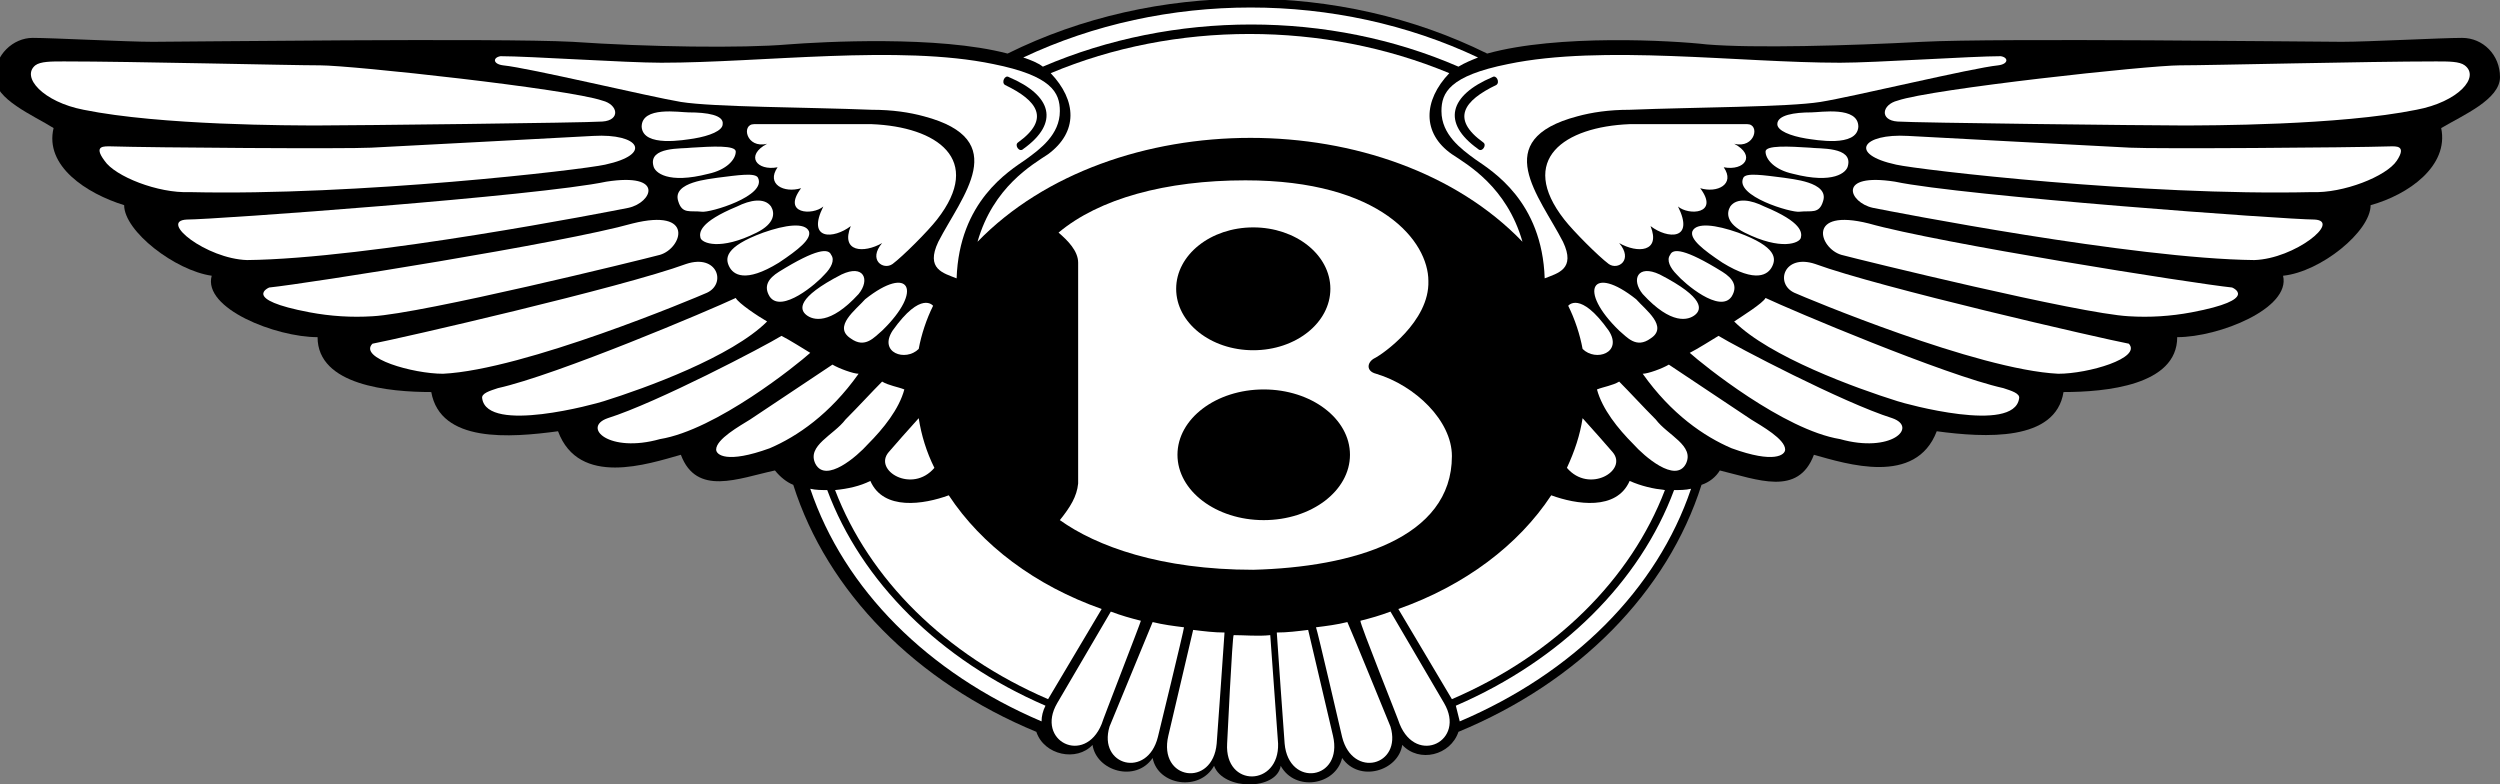 <?xml version="1.0" encoding="utf-8"?>
<!-- Generator: Adobe Illustrator 19.0.0, SVG Export Plug-In . SVG Version: 6.00 Build 0)  -->
<svg version="1.1" id="Layer_1" xmlns="http://www.w3.org/2000/svg" xmlns:xlink="http://www.w3.org/1999/xlink" x="0px" y="0px"
	 width="191.3px" height="60px" viewBox="2106.3 390.9 191.3 60" style="enable-background:new 2106.3 390.9 191.3 60;"
	 xml:space="preserve">
<rect x="2106.3" y="390.9" width="191.3" height="60" fill="#808080" stroke="none"/>
<style type="text/css">
	.st0{fill:#FFFFFF;}
</style>
<path d="M2204.3,449.5c1.1,2,4.2,1.5,4.7-0.6c1.3,1.9,4.3,1,4.6-1c1.3,1.4,3.7,0.8,4.3-1c0,0,0,0,0,0c9.2-3.8,16-10.7,18.6-18.9
	c0.6-0.2,1.1-0.6,1.4-1.1c2.9,0.7,6,2,7.2-1.2c2.5,0.7,7.8,2.4,9.4-1.8c3.7,0.5,9.1,0.8,9.7-3c3.2,0,8.7-0.5,8.7-4.2
	c3.2,0,8.7-2.2,8.1-4.7c2.9-0.3,6.7-3.4,6.7-5.4c2.9-0.8,6-3,5.4-5.9c1.7-1,4.5-2.2,4.5-3.9s-1.3-3-2.9-3s-7.2,0.3-9.2,0.3
	c-2,0-26.4-0.3-32.1,0c-5.7,0.3-12.9,0.5-16.5,0.2c-2.6-0.3-11.4-0.8-16.8,0.7c-11.3-5.6-25.4-5.6-36.7,0
	c-5.3-1.4-14.2-0.9-16.8-0.7c-3.5,0.3-10.7,0.2-16.5-0.2c-5.7-0.3-30.1,0-32.1,0c-2,0-7.7-0.3-9.2-0.3c-1.5,0-2.9,1.3-2.9,3
	c0,1.7,2.9,2.9,4.5,3.9c-0.7,2.9,2.5,5,5.4,5.9c0,2,3.9,5,6.7,5.4c-0.7,2.5,4.9,4.7,8.1,4.7c0,3.7,5.5,4.2,8.7,4.2
	c0.7,3.9,6,3.5,9.7,3c1.6,4.3,6.9,2.5,9.4,1.8c1.2,3.2,4.4,1.8,7.2,1.2c0.4,0.5,0.9,0.9,1.4,1.1c2.6,8.2,9.4,15.1,18.6,18.9
	c0,0,0,0,0,0c0.6,1.8,3.1,2.3,4.3,1c0.3,2,3.3,2.9,4.6,1c0.4,2.1,3.6,2.6,4.7,0.6C2199.9,451.4,2204,451.4,2204.3,449.5
	L2204.3,449.5z"/>
<path class="st0" d="M2172.9,427.7c1,2.3,4.1,1.8,6,1.1c2.5,3.8,6.6,6.9,11.7,8.7l-4.1,6.9c-7.9-3.4-13.7-9.2-16.3-16
	C2171.2,428.3,2172.1,428.1,2172.9,427.7L2172.9,427.7z"/>
<path class="st0" d="M2186,446.1c-8.7-3.7-15.1-10.1-17.7-17.8c0.4,0.1,0.9,0.1,1.3,0.1c2.6,7,8.6,13,16.7,16.5
	C2186.1,445.3,2186,445.7,2186,446.1z M2190.6,446.3C2190.6,446.4,2190.6,446.4,2190.6,446.3c-1.3,3.2-5.1,1.3-3.4-1.6l4.1-7
	c0.8,0.3,1.5,0.5,2.3,0.7C2193.6,438.5,2190.6,446.2,2190.6,446.3z M2194.9,447.3c-0.8,3.2-4.6,2.2-3.7-0.8l3.3-8
	c0.8,0.2,1.6,0.3,2.4,0.4C2196.9,439.1,2194.9,447.3,2194.9,447.3L2194.9,447.3z M2199.4,447.8c-0.3,3.4-4.5,2.8-3.7-0.6
	c0,0,1.9-8.1,1.9-8.1c0.8,0.1,1.6,0.2,2.4,0.2C2200,439.5,2199.4,447.8,2199.4,447.8L2199.4,447.8z M2200.2,447.8
	c0,0,0.4-8.3,0.5-8.3c0.8,0,1.9,0.1,2.8,0c0,0.1,0.6,8.2,0.6,8.3C2204.2,451.1,2200,451.2,2200.2,447.8z M2109,395.9
	c0.4-0.3,1.2-0.3,2.2-0.3c5.2,0,17.3,0.3,19.6,0.3c2.4,0,19,1.8,21.6,2.7c1.2,0.3,1.4,1.5,0,1.6c-1.4,0.1-19.2,0.3-21.7,0.3
	c-2,0-12.1,0-18-1.2C2109.6,398.7,2107.9,396.8,2109,395.9L2109,395.9z M2114.8,402.1c3,0.1,18.1,0.2,19.9,0.1
	c1.8-0.1,15.4-0.8,17-0.9c3.5-0.2,4.6,1.4,0.9,2.2c-1.8,0.4-18.9,2.4-31.8,2.1c-2.4,0.1-5.7-1.2-6.5-2.4
	C2113.4,402,2114.3,402.1,2114.8,402.1L2114.8,402.1z M2120.6,407.7c2.1,0,26.9-1.8,32.1-2.9c4.5-0.7,3.5,1.6,1.7,2
	c-1.5,0.3-19.9,3.9-29.2,4C2122.1,410.7,2118.4,407.8,2120.6,407.7L2120.6,407.7z M2126.9,412.9c2.9-0.3,22.5-3.4,27.8-4.9
	c4.8-1.2,3.8,1.9,2.1,2.4c-1.5,0.4-18.2,4.5-22,4.7c-1.6,0.1-3.2,0-4.8-0.3C2124.7,413.8,2126.9,412.9,2126.9,412.9z M2134.8,417.2
	c2.1-0.4,19.1-4.3,24-6.1c2.4-0.8,3.1,1.5,1.6,2.2c-0.9,0.4-14,5.9-20.2,6.2C2137.9,419.5,2133.7,418.3,2134.8,417.2L2134.8,417.2z
	 M2162.6,413.7c-1.9,0.9-13.7,5.9-18.2,6.9c-0.6,0.2-1.3,0.4-1.2,0.8c0.4,2.7,8.7,0.4,9.3,0.2c3.2-1,9.8-3.4,12.5-6.1
	C2164.3,415.1,2162.8,414.1,2162.6,413.7z M2166.1,416.6c-1.3,0.8-9.5,5.1-13.3,6.3c-2,0.7,0.1,2.7,4,1.6c4.3-0.7,10.5-5.7,11.5-6.6
	C2167.8,417.6,2166.7,416.9,2166.1,416.6L2166.1,416.6z M2170,418.8c-1.5,1-4.5,3-6.3,4.2c-0.8,0.5-2.6,1.5-2.6,2.3
	c0,0.4,0.8,1.1,4.1-0.1c2.1-0.9,4.6-2.6,6.8-5.7C2171.6,419.5,2170.5,419.1,2170,418.8z M2173.8,420.1c-0.8,0.8-1.8,1.9-2.8,2.9
	c-0.9,1.2-3,2-2.3,3.4c0.8,1.5,3.2-0.6,4-1.5c1.2-1.2,2.4-2.7,2.8-4.2C2175,420.5,2174.3,420.4,2173.8,420.1L2173.8,420.1z"/>
<path class="st0" d="M2144.6,395.2c2.2,0,9.6,0.5,12.3,0.5c7.7,0,18.2-1.4,25.4,0.1c4.5,0.9,5.1,2.2,5.1,3.6c0,1.8-1.5,2.9-2.6,3.7
	c-1.3,0.9-5.1,3.2-5.3,9.1c-1-0.4-2.4-0.7-1.4-2.8c1.8-3.5,5.7-7.8-1.1-9.6c-1.1-0.3-2.4-0.5-4-0.5c-5-0.2-12.1-0.2-14.6-0.6
	c-2.4-0.4-11.6-2.6-13.6-2.8C2144,395.8,2144,395.3,2144.6,395.2L2144.6,395.2z"/>
<path class="st0" d="M2164,400.4c1.8,0,7.2,0,9,0c5,0.2,8.6,2.7,5,7.3c-0.7,0.9-2.6,2.8-3.4,3.4c-0.7,0.5-1.9-0.3-0.8-1.6
	c-1.4,0.8-3.2,0.7-2.4-1.3c-1.3,1-3.4,1.1-2.1-1.5c-0.8,0.7-3.2,0.6-1.7-1.4c-1.3,0.4-2.7-0.3-1.8-1.6c-1.6,0.3-2.5-0.9-0.8-1.8
	C2163.4,402.3,2163,400.4,2164,400.4L2164,400.4z M2159,399.5c-0.7,0-3.6-0.5-3.6,1.1c0.1,1.6,3.3,1,4,0.9c1.2-0.2,2.2-0.6,2.2-1.1
	C2161.7,399.7,2160.4,399.5,2159,399.5z M2159.2,402.2c-0.7,0.1-3.3-0.1-2.9,1.4c0.1,0.5,1.1,1.4,4.2,0.6c1.4-0.3,2.1-1.1,2.1-1.7
	C2162.6,402,2160.8,402.1,2159.2,402.2L2159.2,402.2z M2161.2,404.5c-0.5,0.1-3.5,0.3-3,1.8c0.3,1,0.9,0.7,1.8,0.8
	c0.6,0.1,5-1.2,4.3-2.6C2164.1,404.1,2162.8,404.3,2161.2,404.5z M2162.7,406.7c-2.9,1.2-2.9,2-2.8,2.4c0.1,0.4,1.5,1,4.3-0.4
	c1.4-0.7,1.4-1.5,1.1-2C2164.8,406,2163.7,406.2,2162.7,406.7L2162.7,406.7z M2164.7,408.7c-3,1.1-2.9,2-2.6,2.6
	c0.3,0.6,1.2,1.3,3.8-0.3c1.5-1,2.5-1.8,2.3-2.4C2167.9,407.9,2166.4,408.1,2164.7,408.7L2164.7,408.7z M2165.9,411.7
	c-0.8,0.5-1.2,1.1-0.7,1.9c0.9,1.3,3.6-1,4.2-1.7c0.5-0.5,0.8-1.1,0.5-1.5C2169.7,409.9,2168.8,409.9,2165.9,411.7L2165.9,411.7z
	 M2170.7,411.9c-3.5,1.8-3.2,2.7-2.7,3.1c0.5,0.4,1.8,0.8,4-1.6C2172.9,412.3,2172.4,411.1,2170.7,411.9L2170.7,411.9z
	 M2172.5,413.8c-0.7,0.8-2.5,2.1-1.1,3c1.1,0.8,1.8-0.1,2.4-0.6C2177,413.1,2175.9,411.1,2172.5,413.8z"/>
<path d="M2183.2,397.4c2.5,1.2,3.5,2.6,1,4.4c-0.3,0.2,0.1,0.8,0.4,0.5c2.8-2,2.2-4.1-1.1-5.5
	C2183.2,396.6,2182.9,397.2,2183.2,397.4z"/>
<path class="st0" d="M2217.4,425.8c0-2.7-2.8-5.4-5.8-6.3c-0.8-0.2-0.7-0.9-0.1-1.2c0.6-0.3,4.2-2.8,4.1-5.9c0-3-3.6-7.7-14-7.7
	c-6.1,0-11.2,1.4-14.3,4c0.7,0.6,1.5,1.4,1.5,2.3v16.9c-0.1,1-0.6,1.8-1.4,2.8c2.8,2,7.7,3.8,14.8,3.8
	C2209.8,434.3,2217.4,432.1,2217.4,425.8L2217.4,425.8z"/>
<ellipse cx="2202.2" cy="413" rx="5.9" ry="4.7"/>
<ellipse cx="2203" cy="425.7" rx="6.6" ry="5"/>
<path class="st0" d="M2176.6,417.6c0.2-1.1,0.6-2.3,1.1-3.3c0,0-0.9-1.2-3.1,1.9C2173.5,417.9,2175.6,418.6,2176.6,417.6
	L2176.6,417.6z M2176.6,422.9c-0.9,1-1.7,1.9-2.3,2.6c-1.2,1.4,1.8,3.2,3.5,1.2C2177.2,425.5,2176.8,424.2,2176.6,422.9z
	 M2217.9,396c0.5-0.3,1-0.5,1.5-0.7c-10.8-5.1-24-5.1-34.8,0c0.6,0.2,1.1,0.4,1.5,0.7C2196.1,391.7,2208,391.7,2217.9,396z"/>
<path class="st0" d="M2222.8,409.4c-1.2-4.2-4.2-5.9-5.4-6.7c-2.3-1.6-2.2-4.1-0.2-6.2c-9.6-4-21-4-30.5,0c2,2.1,2.1,4.5-0.2,6.2
	c-1.2,0.8-4.2,2.5-5.4,6.7C2191.4,398.8,2212.6,398.8,2222.8,409.4z M2231,427.7c-1,2.3-4.1,1.8-6,1.1c-2.5,3.8-6.6,6.9-11.7,8.7
	l4.1,6.9c7.9-3.4,13.7-9.2,16.3-16C2232.8,428.3,2231.9,428.1,2231,427.7L2231,427.7z"/>
<path class="st0" d="M2218,446.1c8.7-3.7,15.1-10.1,17.7-17.8c-0.4,0.1-0.9,0.1-1.3,0.1c-2.6,7-8.6,13-16.7,16.5
	C2217.8,445.3,2217.9,445.7,2218,446.1z M2213.4,446.3L2213.4,446.3c1.3,3.2,5.1,1.3,3.4-1.6l-4.1-7c-0.8,0.3-1.5,0.5-2.3,0.7
	C2210.3,438.5,2213.4,446.2,2213.4,446.3z M2209,447.3c0.8,3.2,4.6,2.2,3.7-0.8c0,0-3.1-7.6-3.3-8c-0.8,0.2-1.6,0.3-2.4,0.4
	C2207.1,439.1,2209,447.3,2209,447.3L2209,447.3z M2204.6,447.8c0.3,3.4,4.5,2.8,3.7-0.6c0,0-1.9-8.1-1.9-8.1
	c-0.8,0.1-1.6,0.2-2.4,0.2C2204,439.5,2204.6,447.8,2204.6,447.8L2204.6,447.8z M2294.9,395.9c-0.4-0.3-1.2-0.3-2.2-0.3
	c-5.2,0-17.3,0.3-19.6,0.3c-2.4,0-19,1.8-21.6,2.7c-1.2,0.3-1.4,1.5,0,1.6c1.4,0.1,19.2,0.3,21.7,0.3c2,0,12.1,0,18-1.2
	C2294.4,398.7,2296.1,396.8,2294.9,395.9L2294.9,395.9z M2289.2,402.1c-3,0.1-18.1,0.2-19.9,0.1c-1.8-0.1-15.4-0.8-17-0.9
	c-3.5-0.2-4.6,1.4-0.9,2.2c1.8,0.4,18.9,2.4,31.8,2.1c2.4,0.1,5.7-1.2,6.5-2.4S2289.6,402.1,2289.2,402.1L2289.2,402.1z
	 M2283.4,407.7c-2.1,0-26.9-1.8-32.1-2.9c-4.5-0.7-3.5,1.6-1.7,2c1.5,0.3,19.9,3.9,29.2,4C2281.9,410.7,2285.5,407.8,2283.4,407.7z
	 M2277.1,412.9c-2.9-0.3-22.5-3.4-27.8-4.9c-4.8-1.2-3.8,1.9-2.1,2.4c1.5,0.4,18.2,4.5,22,4.7c1.6,0.1,3.2,0,4.8-0.3
	C2279.3,413.8,2277.1,412.9,2277.1,412.9z M2269.2,417.2c-2.1-0.4-19.1-4.3-24-6.1c-2.4-0.8-3.1,1.5-1.6,2.2
	c0.9,0.4,14,5.9,20.2,6.2C2266.1,419.5,2270.2,418.3,2269.2,417.2L2269.2,417.2z M2241.4,413.7c1.9,0.9,13.7,5.9,18.2,6.9
	c0.6,0.2,1.3,0.4,1.2,0.8c-0.4,2.7-8.7,0.4-9.3,0.2c-3.2-1-9.8-3.4-12.5-6.1C2239.6,415.1,2241.2,414.1,2241.4,413.7z M2237.8,416.6
	c1.3,0.8,9.5,5.1,13.3,6.3c2,0.7-0.1,2.7-4,1.6c-4.3-0.7-10.5-5.7-11.5-6.6C2236.2,417.6,2237.3,416.9,2237.8,416.6L2237.8,416.6z
	 M2234,418.8c1.5,1,4.5,3,6.3,4.2c0.8,0.5,2.6,1.5,2.6,2.3c0,0.4-0.8,1.1-4.1-0.1c-2.1-0.9-4.6-2.6-6.8-5.7
	C2232.4,419.5,2233.5,419.1,2234,418.8L2234,418.8z M2230.2,420.1c0.8,0.8,1.8,1.9,2.8,2.9c0.9,1.2,3,2,2.3,3.4
	c-0.8,1.5-3.2-0.6-4-1.5c-1.2-1.2-2.4-2.7-2.8-4.2C2229,420.5,2229.7,420.4,2230.2,420.1L2230.2,420.1z"/>
<path class="st0" d="M2259.4,395.2c-2.2,0-9.6,0.5-12.3,0.5c-7.7,0-18.2-1.4-25.4,0.1c-4.5,0.9-5.1,2.2-5.1,3.6
	c0,1.8,1.5,2.9,2.6,3.7c1.3,0.9,5.1,3.2,5.3,9.1c1-0.4,2.4-0.7,1.4-2.8c-1.8-3.5-5.7-7.8,1.1-9.6c1.1-0.3,2.4-0.5,4-0.5
	c5-0.2,12.1-0.2,14.6-0.6s11.6-2.6,13.6-2.8C2260,395.8,2260,395.3,2259.4,395.2L2259.4,395.2z"/>
<path class="st0" d="M2240,400.4c-1.8,0-7.2,0-9,0c-5,0.2-8.6,2.7-5,7.3c0.7,0.9,2.6,2.8,3.4,3.4c0.7,0.5,1.9-0.3,0.8-1.6
	c1.4,0.8,3.2,0.7,2.4-1.3c1.3,1,3.4,1.1,2.1-1.5c0.8,0.7,3.2,0.6,1.7-1.4c1.3,0.4,2.7-0.3,1.8-1.6c1.6,0.3,2.5-0.9,0.8-1.8
	C2240.6,402.3,2241,400.4,2240,400.4L2240,400.4z M2244.9,399.5c0.7,0,3.6-0.5,3.6,1.1c-0.1,1.6-3.3,1-4,0.9
	c-1.2-0.2-2.2-0.6-2.2-1.1C2242.3,399.7,2243.6,399.5,2244.9,399.5L2244.9,399.5z M2244.8,402.2c0.7,0.1,3.3-0.1,2.9,1.4
	c-0.1,0.5-1.1,1.4-4.2,0.6c-1.4-0.3-2.1-1.1-2.1-1.7C2241.4,402,2243.2,402.1,2244.8,402.2L2244.8,402.2z M2242.8,404.5
	c0.5,0.1,3.5,0.3,3,1.8c-0.3,1-0.9,0.7-1.8,0.8c-0.6,0.1-5-1.2-4.3-2.6C2239.9,404.1,2241.2,404.3,2242.8,404.5z M2241.3,406.7
	c2.9,1.2,2.9,2,2.8,2.4c-0.1,0.4-1.5,1-4.3-0.4c-1.4-0.7-1.4-1.5-1.1-2C2239.2,406,2240.3,406.2,2241.3,406.7L2241.3,406.7z
	 M2239.3,408.7c3,1.1,2.9,2,2.6,2.6c-0.3,0.6-1.2,1.3-3.8-0.3c-1.5-1-2.5-1.8-2.3-2.4C2236.1,407.9,2237.6,408.1,2239.3,408.7
	L2239.3,408.7z M2238.1,411.7c0.8,0.5,1.2,1.1,0.7,1.9c-0.9,1.3-3.6-1-4.2-1.7c-0.5-0.5-0.8-1.1-0.5-1.5
	C2234.3,409.9,2235.2,409.9,2238.1,411.7L2238.1,411.7z M2233.3,411.9c3.5,1.8,3.2,2.7,2.7,3.1c-0.5,0.4-1.8,0.8-4-1.6
	C2231.1,412.3,2231.6,411.1,2233.3,411.9L2233.3,411.9z M2231.5,413.8c0.7,0.8,2.5,2.1,1.1,3c-1.1,0.8-1.8-0.1-2.4-0.6
	C2227,413.1,2228.1,411.1,2231.5,413.8z"/>
<path d="M2220.8,397.4c-2.5,1.2-3.5,2.6-1,4.4c0.3,0.2-0.1,0.8-0.4,0.5c-2.8-2-2.2-4.1,1.1-5.5
	C2220.8,396.6,2221.1,397.2,2220.8,397.4z"/>
<path class="st0" d="M2227.4,417.6c-0.2-1.1-0.6-2.3-1.1-3.3c0,0,0.9-1.2,3.1,1.9C2230.5,417.9,2228.4,418.6,2227.4,417.6
	L2227.4,417.6z M2227.4,422.9c0.9,1,1.7,1.9,2.3,2.6c1.2,1.4-1.8,3.2-3.5,1.2C2226.8,425.4,2227.2,424.2,2227.4,422.9z"/>
</svg>
